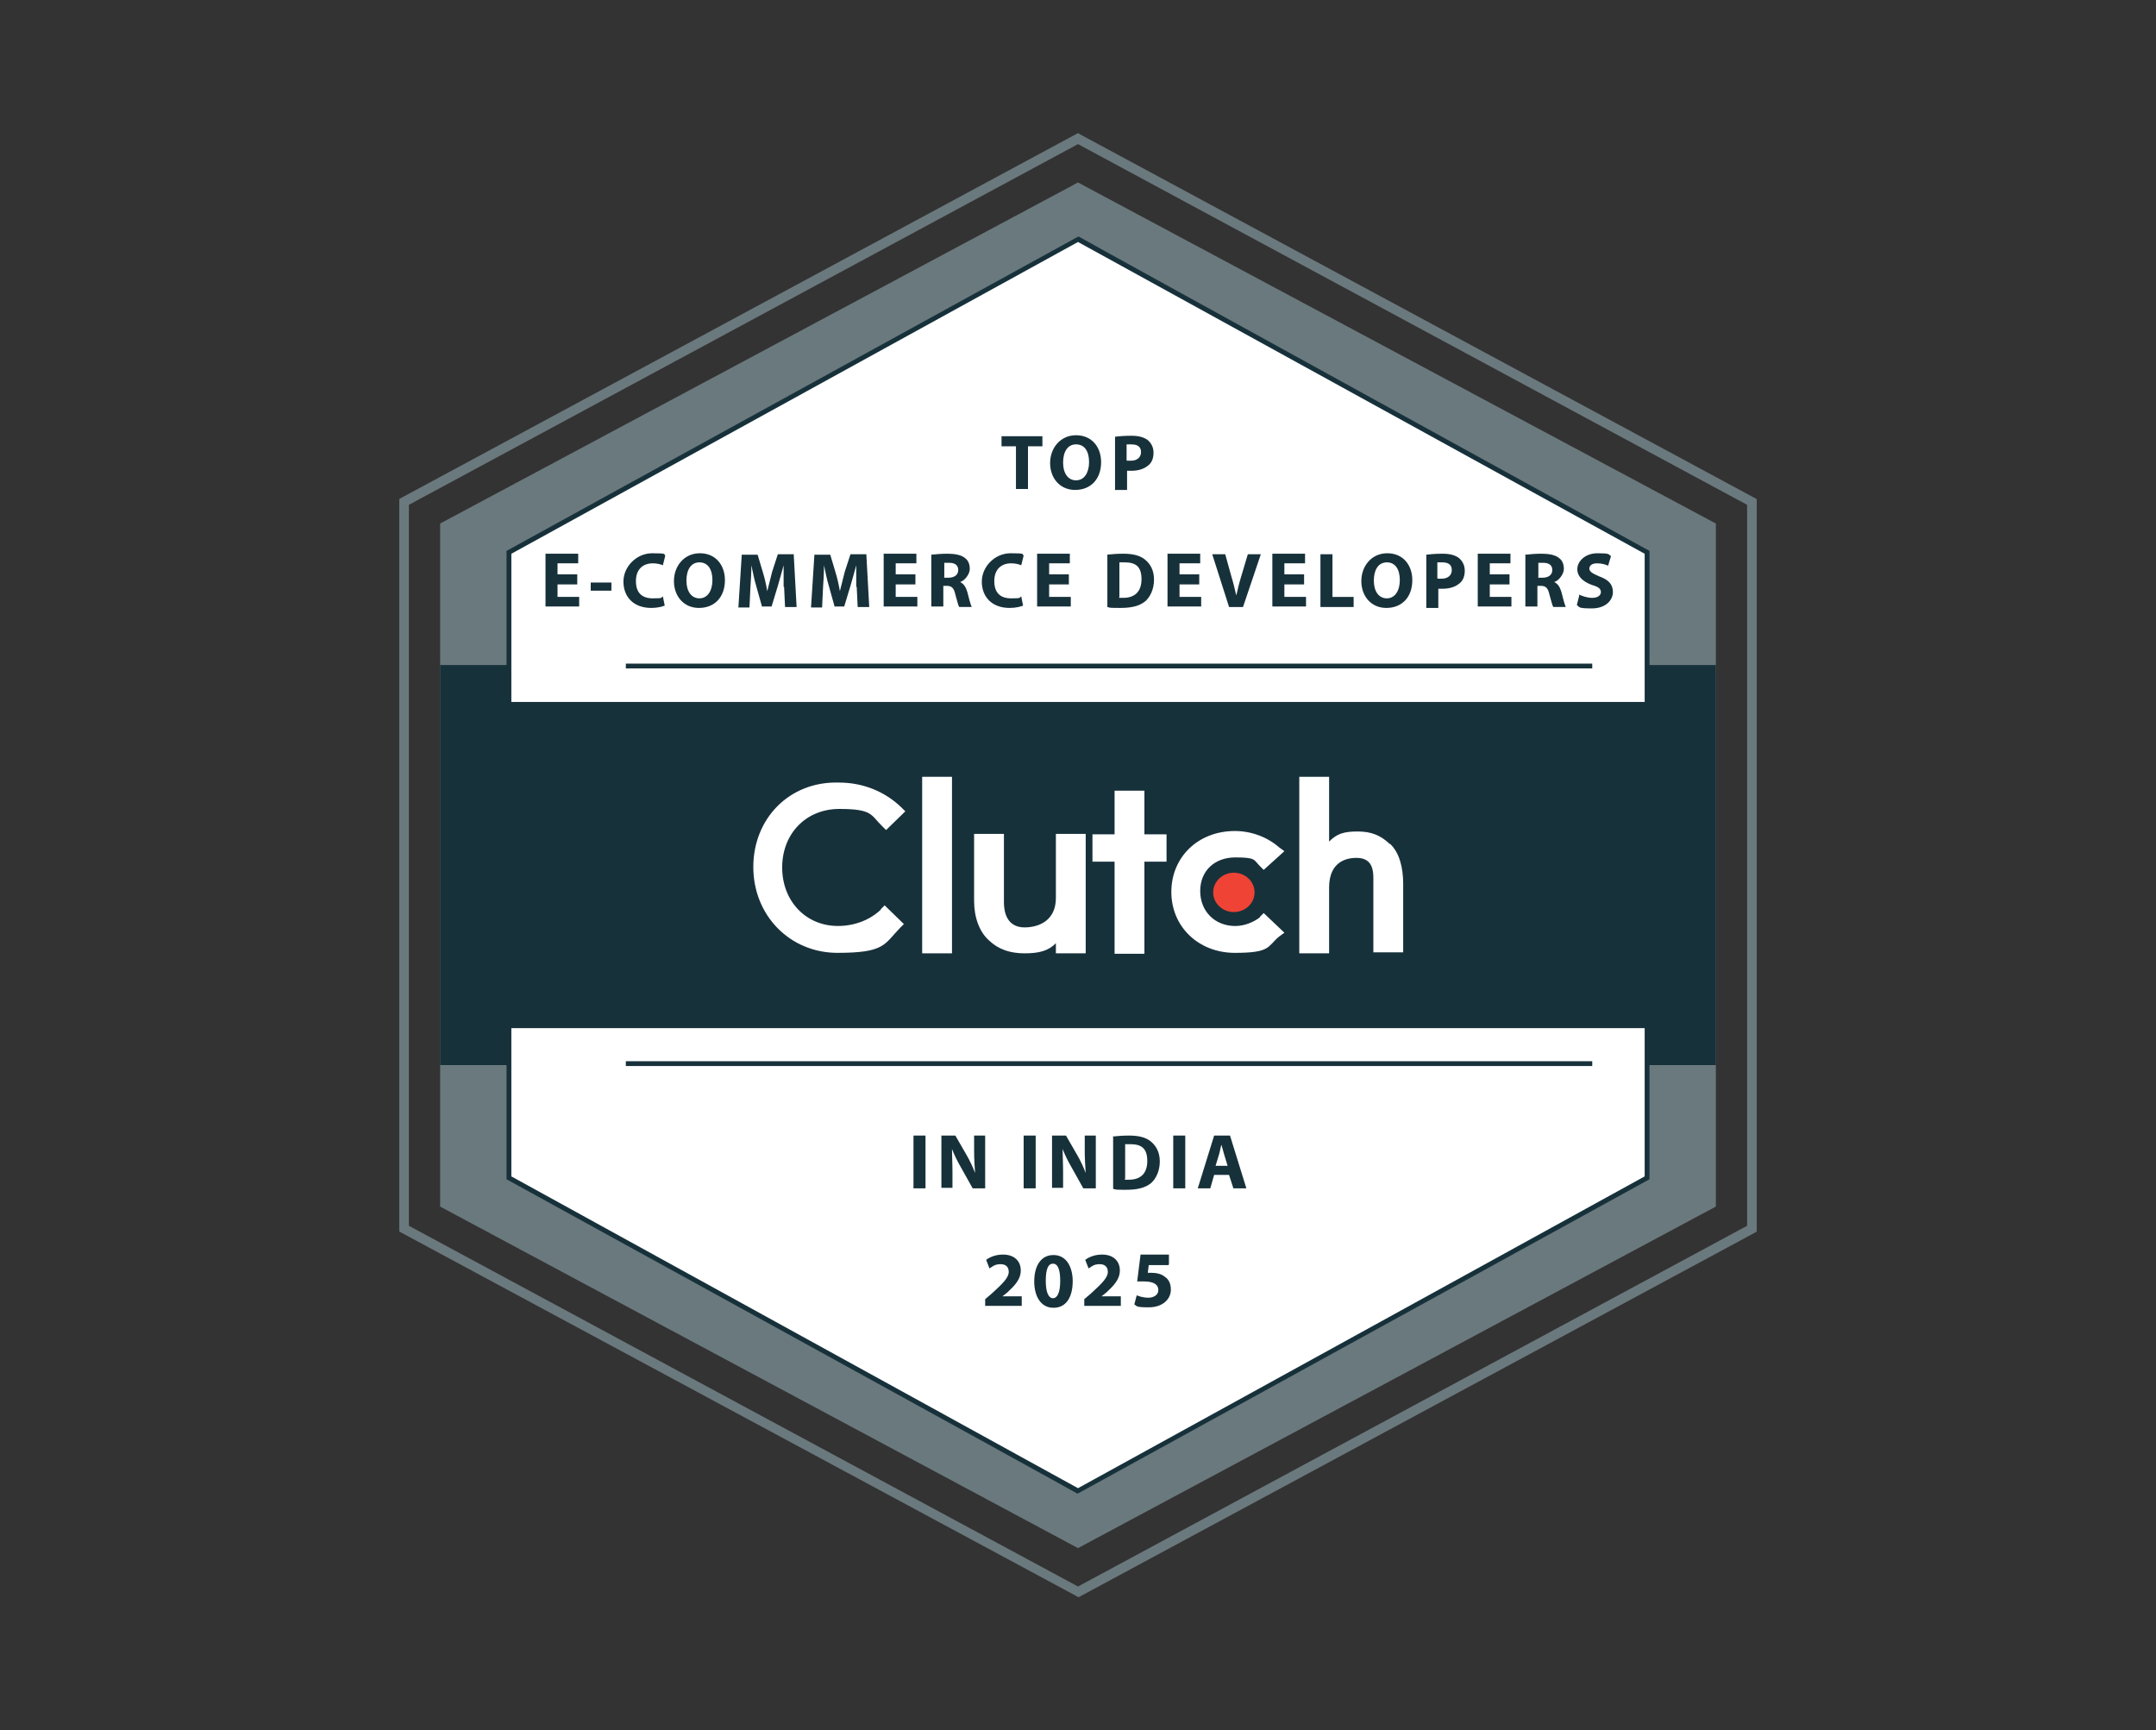<svg width="162" height="130" viewBox="0 0 162 130" fill="none" xmlns="http://www.w3.org/2000/svg">
<rect x="0" y="0" width="162" height="130" fill="#333333" stroke="none"/>
<g clip-path="url(#clip0_1179_9905)">
<path d="M128.928 90.66L81 116.322L33.072 90.66V39.337L81 13.711L128.928 39.337V90.66Z" fill="#6A797D"/>
<path d="M123.794 88.498L80.999 112.033L38.24 88.498V41.499L80.999 18L123.794 41.499V88.498Z" fill="white"/>
<path d="M81 112.215H80.928C80.928 112.179 38.06 88.608 38.06 88.608V41.393L81 17.785H81.073C81.073 17.821 123.94 41.393 123.94 41.393V88.608L81 112.215ZM38.422 88.391L81 111.819L123.579 88.391V41.609L81 18.182L38.422 41.609V88.427V88.391Z" fill="#17313B"/>
<path d="M123.795 49.969V52.744H38.241V49.969H33.072V80.028H38.241V77.252H123.795V80.028H128.928V49.969H123.795Z" fill="#17313B"/>
<path d="M69.291 58.367H71.532V71.631H69.291V58.367Z" fill="white"/>
<path d="M79.338 67.45C79.338 69.504 77.567 69.684 76.989 69.684C75.615 69.684 75.434 68.459 75.434 67.81V62.656H73.193V67.702C73.193 68.927 73.591 70.045 74.35 70.694C75.037 71.342 75.904 71.631 76.989 71.631C78.073 71.631 78.76 71.451 79.338 70.874V71.631H81.579V62.656H79.338V67.414V67.45Z" fill="white"/>
<path d="M85.99 59.41H83.749V62.69H82.086V64.744H83.749V71.664H85.99V64.744H87.652V62.69H85.99V59.41Z" fill="white"/>
<path d="M94.664 68.929C94.194 69.289 93.508 69.578 92.821 69.578C91.267 69.578 90.182 68.46 90.182 66.947C90.182 65.433 91.267 64.424 92.821 64.424C94.375 64.424 94.194 64.604 94.664 65.073L94.953 65.361L96.508 63.955L96.11 63.667C95.243 62.91 94.05 62.441 92.785 62.441C90.038 62.441 88.014 64.388 88.014 67.019C88.014 69.65 90.074 71.596 92.785 71.596C95.496 71.596 95.206 71.127 96.11 70.371L96.508 70.082L94.953 68.605L94.664 68.893V68.929Z" fill="white"/>
<path d="M104.422 63.413C103.735 62.764 103.049 62.476 102 62.476C100.952 62.476 100.446 62.656 99.868 63.233V58.367H97.627V71.631H99.868V66.693C99.868 64.638 101.314 64.458 101.928 64.458C103.302 64.458 103.193 65.684 103.193 66.332V71.558H105.434V66.404C105.434 65.179 105.145 64.062 104.458 63.413H104.422Z" fill="white"/>
<path d="M92.712 68.53C93.571 68.53 94.267 67.868 94.267 67.052C94.267 66.236 93.571 65.574 92.712 65.574C91.854 65.574 91.158 66.236 91.158 67.052C91.158 67.868 91.854 68.53 92.712 68.53Z" fill="#EF4335"/>
<path d="M66.182 68.351C65.387 69.108 64.23 69.576 62.965 69.576C60.543 69.576 58.772 67.702 58.772 65.179C58.772 62.656 60.543 60.782 63.073 60.782C65.603 60.782 65.423 61.251 66.29 62.08L66.579 62.368L68.025 60.962L67.736 60.674C66.471 59.449 64.808 58.8 63.037 58.8C59.314 58.692 56.603 61.503 56.603 65.143C56.603 68.784 59.35 71.595 62.929 71.595C66.507 71.595 66.435 70.946 67.628 69.721L67.917 69.432L66.471 68.027L66.182 68.315V68.351Z" fill="white"/>
<path d="M119.64 79.738H47.025V80.099H119.64V79.738Z" fill="#17313B"/>
<path d="M119.64 49.863H47.025V50.224H119.64V49.863Z" fill="#17313B"/>
<path d="M81 120L80.819 119.892L30 92.536V37.5L30.181 37.392L81 10L81.181 10.108L132 37.5V92.536L131.819 92.644L81 120.036V120ZM30.723 92.103L81 119.207L131.277 92.103V37.932L81 10.829L30.723 37.932V92.103Z" fill="#6A797D"/>
<path d="M76.338 33.534H75.254V32.777H78.326V33.534H77.242V36.742H76.338V33.534Z" fill="#17313A"/>
<path d="M82.736 34.721C82.736 36.019 81.94 36.812 80.784 36.812C79.627 36.812 78.904 35.911 78.904 34.794C78.904 33.676 79.663 32.703 80.856 32.703C82.049 32.703 82.736 33.604 82.736 34.721ZM79.88 34.758C79.88 35.55 80.242 36.091 80.856 36.091C81.471 36.091 81.832 35.514 81.832 34.721C81.832 33.929 81.507 33.388 80.856 33.388C80.206 33.388 79.88 33.965 79.88 34.758Z" fill="#17313A"/>
<path d="M83.783 32.814C84.072 32.778 84.47 32.742 85.012 32.742C85.554 32.742 85.952 32.85 86.241 33.067C86.494 33.283 86.675 33.607 86.675 34.004C86.675 34.4 86.566 34.724 86.313 34.941C85.988 35.229 85.554 35.373 85.012 35.373C84.47 35.373 84.795 35.373 84.687 35.373V36.815H83.783V32.886V32.814ZM84.687 34.616C84.759 34.616 84.868 34.616 84.976 34.616C85.446 34.616 85.735 34.364 85.735 33.968C85.735 33.571 85.482 33.391 85.012 33.391C84.542 33.391 84.723 33.391 84.651 33.391V34.58L84.687 34.616Z" fill="#17313A"/>
<path d="M43.374 43.912H41.892V44.849H43.518V45.57H40.988V41.605H43.446V42.326H41.892V43.155H43.374V43.876V43.912Z" fill="#17313A"/>
<path d="M45.941 43.77V44.382H44.387V43.77H45.941Z" fill="#17313A"/>
<path d="M49.952 45.499C49.808 45.571 49.41 45.679 48.94 45.679C47.567 45.679 46.844 44.814 46.844 43.697C46.844 42.58 47.82 41.57 49.012 41.57C50.205 41.57 49.844 41.642 49.988 41.751L49.808 42.471C49.627 42.399 49.374 42.327 49.049 42.327C48.326 42.327 47.783 42.76 47.783 43.661C47.783 44.562 48.253 44.958 49.049 44.958C49.844 44.958 49.627 44.922 49.808 44.814L49.952 45.535V45.499Z" fill="#17313A"/>
<path d="M54.47 43.589C54.47 44.886 53.675 45.679 52.518 45.679C51.362 45.679 50.639 44.778 50.639 43.661C50.639 42.543 51.398 41.57 52.59 41.57C53.783 41.57 54.47 42.471 54.47 43.589ZM51.578 43.625C51.578 44.418 51.94 44.958 52.554 44.958C53.169 44.958 53.53 44.382 53.53 43.589C53.53 42.796 53.205 42.255 52.554 42.255C51.904 42.255 51.578 42.832 51.578 43.625Z" fill="#17313A"/>
<path d="M58.88 44.095C58.88 43.627 58.88 43.05 58.88 42.474C58.735 42.978 58.591 43.555 58.446 44.023L57.976 45.573H57.254L56.82 44.023C56.675 43.555 56.567 42.978 56.458 42.474C56.458 43.014 56.422 43.627 56.386 44.131L56.314 45.645H55.482L55.735 41.681H56.928L57.326 43.014C57.47 43.483 57.579 43.987 57.651 44.42C57.76 43.951 57.904 43.447 58.013 42.978L58.446 41.645H59.639L59.856 45.609H58.988L58.916 44.095H58.88Z" fill="#17313A"/>
<path d="M64.337 44.095C64.337 43.627 64.337 43.05 64.337 42.474C64.192 42.978 64.048 43.555 63.903 44.023L63.433 45.573H62.711L62.277 44.023C62.132 43.555 62.024 42.978 61.915 42.474C61.915 43.014 61.879 43.627 61.843 44.131L61.771 45.645H60.94L61.193 41.681H62.385L62.783 43.014C62.927 43.483 63.036 43.987 63.108 44.42C63.217 43.951 63.361 43.447 63.47 42.978L63.903 41.645H65.096L65.313 45.609H64.445L64.373 44.095H64.337Z" fill="#17313A"/>
<path d="M68.784 43.912H67.302V44.849H68.929V45.57H66.398V41.605H68.856V42.326H67.302V43.155H68.784V43.876V43.912Z" fill="#17313A"/>
<path d="M70.013 41.678C70.302 41.642 70.736 41.605 71.206 41.605C71.675 41.605 72.218 41.678 72.507 41.93C72.76 42.11 72.868 42.398 72.868 42.759C72.868 43.119 72.507 43.624 72.145 43.732C72.434 43.876 72.579 44.128 72.687 44.489C72.796 44.957 72.94 45.462 73.013 45.606H72.073C72.001 45.498 71.928 45.174 71.784 44.669C71.675 44.164 71.495 44.02 71.133 44.02H70.88V45.57H69.977V41.642L70.013 41.678ZM70.916 43.408H71.278C71.712 43.408 72.001 43.191 72.001 42.831C72.001 42.471 71.748 42.29 71.35 42.29C70.953 42.29 70.989 42.29 70.953 42.29V43.371L70.916 43.408Z" fill="#17313A"/>
<path d="M76.88 45.499C76.735 45.571 76.338 45.679 75.868 45.679C74.494 45.679 73.772 44.814 73.772 43.697C73.772 42.58 74.747 41.57 75.94 41.57C77.133 41.57 76.772 41.642 76.916 41.751L76.735 42.471C76.555 42.399 76.302 42.327 75.976 42.327C75.253 42.327 74.711 42.76 74.711 43.661C74.711 44.562 75.181 44.958 75.976 44.958C76.772 44.958 76.555 44.922 76.735 44.814L76.88 45.535V45.499Z" fill="#17313A"/>
<path d="M80.313 43.912H78.831V44.849H80.458V45.57H77.928V41.605H80.386V42.326H78.831V43.155H80.313V43.876V43.912Z" fill="#17313A"/>
<path d="M83.17 41.678C83.495 41.642 83.929 41.605 84.399 41.605C85.158 41.605 85.664 41.75 86.025 42.038C86.423 42.362 86.712 42.831 86.712 43.552C86.712 44.273 86.423 44.849 86.061 45.174C85.628 45.534 85.013 45.678 84.218 45.678C83.423 45.678 83.423 45.678 83.206 45.606V41.714L83.17 41.678ZM84.073 44.921C84.146 44.921 84.29 44.921 84.399 44.921C85.23 44.921 85.772 44.489 85.772 43.516C85.772 42.543 85.302 42.254 84.507 42.254C83.712 42.254 84.182 42.254 84.11 42.254V44.849L84.073 44.921Z" fill="#17313A"/>
<path d="M90.11 43.912H88.628V44.849H90.255V45.57H87.725V41.605H90.182V42.326H88.628V43.155H90.11V43.876V43.912Z" fill="#17313A"/>
<path d="M92.351 45.609L91.086 41.645H92.062L92.532 43.339C92.676 43.807 92.785 44.276 92.893 44.744C93.002 44.276 93.11 43.807 93.255 43.339L93.761 41.645H94.737L93.399 45.609H92.351Z" fill="#17313A"/>
<path d="M97.989 43.912H96.507V44.849H98.134V45.57H95.603V41.605H98.061V42.326H96.507V43.155H97.989V43.876V43.912Z" fill="#17313A"/>
<path d="M99.217 41.645H100.12V44.852H101.711V45.609H99.217V41.645Z" fill="#17313A"/>
<path d="M106.12 43.589C106.12 44.886 105.325 45.679 104.169 45.679C103.012 45.679 102.289 44.778 102.289 43.661C102.289 42.543 103.048 41.57 104.241 41.57C105.434 41.57 106.12 42.471 106.12 43.589ZM103.229 43.625C103.229 44.418 103.59 44.958 104.205 44.958C104.819 44.958 105.181 44.382 105.181 43.589C105.181 42.796 104.855 42.255 104.205 42.255C103.554 42.255 103.229 42.832 103.229 43.625Z" fill="#17313A"/>
<path d="M107.17 41.678C107.459 41.642 107.857 41.605 108.399 41.605C108.941 41.605 109.339 41.714 109.628 41.93C109.881 42.146 110.061 42.471 110.061 42.867C110.061 43.263 109.953 43.588 109.7 43.804C109.375 44.092 108.941 44.236 108.399 44.236C107.857 44.236 108.182 44.236 108.074 44.236V45.678H107.17V41.75V41.678ZM108.037 43.48C108.11 43.48 108.218 43.48 108.327 43.48C108.796 43.48 109.086 43.227 109.086 42.831C109.086 42.434 108.833 42.254 108.363 42.254C107.893 42.254 108.074 42.254 108.001 42.254V43.444L108.037 43.48Z" fill="#17313A"/>
<path d="M113.423 43.912H111.941V44.849H113.567V45.57H111.037V41.605H113.495V42.326H111.941V43.155H113.423V43.876V43.912Z" fill="#17313A"/>
<path d="M114.651 41.678C114.941 41.642 115.374 41.605 115.844 41.605C116.314 41.605 116.856 41.678 117.145 41.93C117.398 42.11 117.507 42.398 117.507 42.759C117.507 43.119 117.145 43.624 116.784 43.732C117.073 43.876 117.218 44.128 117.326 44.489C117.435 44.957 117.579 45.462 117.651 45.606H116.712C116.639 45.498 116.567 45.174 116.422 44.669C116.314 44.164 116.133 44.02 115.772 44.02H115.519V45.57H114.615V41.642L114.651 41.678ZM115.555 43.408H115.916C116.35 43.408 116.639 43.191 116.639 42.831C116.639 42.471 116.386 42.29 115.989 42.29C115.591 42.29 115.627 42.29 115.591 42.29V43.371L115.555 43.408Z" fill="#17313A"/>
<path d="M118.627 44.67C118.88 44.778 119.241 44.922 119.639 44.922C120.037 44.922 120.29 44.742 120.29 44.49C120.29 44.237 120.109 44.093 119.603 43.949C118.952 43.697 118.519 43.336 118.519 42.76C118.519 42.183 119.097 41.57 120.037 41.57C120.976 41.57 120.832 41.642 121.049 41.787L120.832 42.507C120.687 42.435 120.398 42.327 120 42.327C119.603 42.327 119.422 42.507 119.422 42.724C119.422 42.94 119.639 43.084 120.145 43.3C120.868 43.553 121.193 43.913 121.193 44.49C121.193 45.066 120.687 45.715 119.603 45.715C118.519 45.715 118.699 45.607 118.482 45.463L118.663 44.742L118.627 44.67Z" fill="#17313A"/>
<path d="M69.542 85.324V89.289H68.639V85.324H69.542Z" fill="#17313A"/>
<path d="M70.736 89.289V85.324H71.784L72.616 86.766C72.869 87.198 73.086 87.667 73.266 88.135C73.23 87.595 73.194 87.054 73.194 86.478V85.324H74.025V89.289H73.086L72.218 87.739C71.965 87.306 71.712 86.802 71.531 86.333C71.531 86.874 71.568 87.415 71.568 88.063V89.253H70.736V89.289Z" fill="#17313A"/>
<path d="M77.82 85.324V89.289H76.916V85.324H77.82Z" fill="#17313A"/>
<path d="M79.049 89.289V85.324H80.097L80.928 86.766C81.181 87.198 81.398 87.667 81.579 88.135C81.543 87.595 81.507 87.054 81.507 86.478V85.324H82.338V89.289H81.398L80.531 87.739C80.278 87.306 80.025 86.802 79.844 86.333C79.844 86.874 79.88 87.415 79.88 88.063V89.253H79.049V89.289Z" fill="#17313A"/>
<path d="M83.603 85.396C83.929 85.36 84.362 85.324 84.832 85.324C85.591 85.324 86.097 85.468 86.459 85.757C86.856 86.081 87.146 86.55 87.146 87.27C87.146 87.991 86.856 88.568 86.495 88.892C86.061 89.253 85.447 89.397 84.652 89.397C83.856 89.397 83.856 89.397 83.64 89.325V85.432L83.603 85.396ZM84.507 88.64C84.579 88.64 84.724 88.64 84.832 88.64C85.664 88.64 86.206 88.208 86.206 87.234C86.206 86.261 85.736 85.973 84.941 85.973C84.146 85.973 84.616 85.973 84.543 85.973V88.568L84.507 88.64Z" fill="#17313A"/>
<path d="M89.06 85.324V89.289H88.156V85.324H89.06Z" fill="#17313A"/>
<path d="M91.229 88.28L90.94 89.289H90L91.229 85.324H92.422L93.651 89.289H92.675L92.349 88.28H91.193H91.229ZM92.241 87.595L91.988 86.766C91.916 86.514 91.843 86.225 91.771 86.009C91.699 86.261 91.663 86.55 91.59 86.766L91.337 87.595H92.205H92.241Z" fill="#17313A"/>
<path d="M74.025 98.158V97.618L74.531 97.185C75.363 96.428 75.796 95.996 75.796 95.563C75.796 95.239 75.616 94.987 75.182 94.987C74.748 94.987 74.568 95.167 74.351 95.311L74.098 94.662C74.387 94.446 74.821 94.266 75.363 94.266C76.23 94.266 76.7 94.77 76.7 95.455C76.7 96.14 76.23 96.608 75.688 97.113L75.327 97.401H76.772V98.122H74.025V98.158Z" fill="#17313A"/>
<path d="M80.603 96.247C80.603 97.436 80.133 98.265 79.157 98.265C78.181 98.265 77.711 97.364 77.711 96.283C77.711 95.166 78.181 94.301 79.157 94.301C80.133 94.301 80.603 95.202 80.603 96.283V96.247ZM78.578 96.247C78.578 97.112 78.795 97.545 79.121 97.545C79.446 97.545 79.663 97.112 79.663 96.247C79.663 95.382 79.482 94.95 79.121 94.95C78.759 94.95 78.578 95.346 78.578 96.247Z" fill="#17313A"/>
<path d="M81.471 98.158V97.618L81.977 97.185C82.808 96.428 83.242 95.996 83.242 95.563C83.242 95.239 83.061 94.987 82.627 94.987C82.194 94.987 82.013 95.167 81.796 95.311L81.543 94.662C81.832 94.446 82.266 94.266 82.808 94.266C83.675 94.266 84.145 94.77 84.145 95.455C84.145 96.14 83.675 96.608 83.133 97.113L82.772 97.401H84.218V98.122H81.471V98.158Z" fill="#17313A"/>
<path d="M87.797 95.058H86.315L86.243 95.635C86.315 95.635 86.387 95.635 86.496 95.635C86.857 95.635 87.255 95.707 87.508 95.924C87.797 96.104 87.978 96.428 87.978 96.897C87.978 97.618 87.363 98.23 86.315 98.23C85.267 98.23 85.447 98.122 85.231 98.014L85.411 97.329C85.592 97.401 85.917 97.509 86.279 97.509C86.64 97.509 87.038 97.329 87.038 96.933C87.038 96.536 86.712 96.284 85.953 96.284C85.194 96.284 85.592 96.284 85.447 96.284L85.7 94.266H87.833V94.987L87.797 95.058Z" fill="#17313A"/>
</g>
<defs>
<clipPath id="clip0_1179_9905">
<rect width="102" height="110" fill="white" transform="translate(30 10)"/>
</clipPath>
</defs>
</svg>
